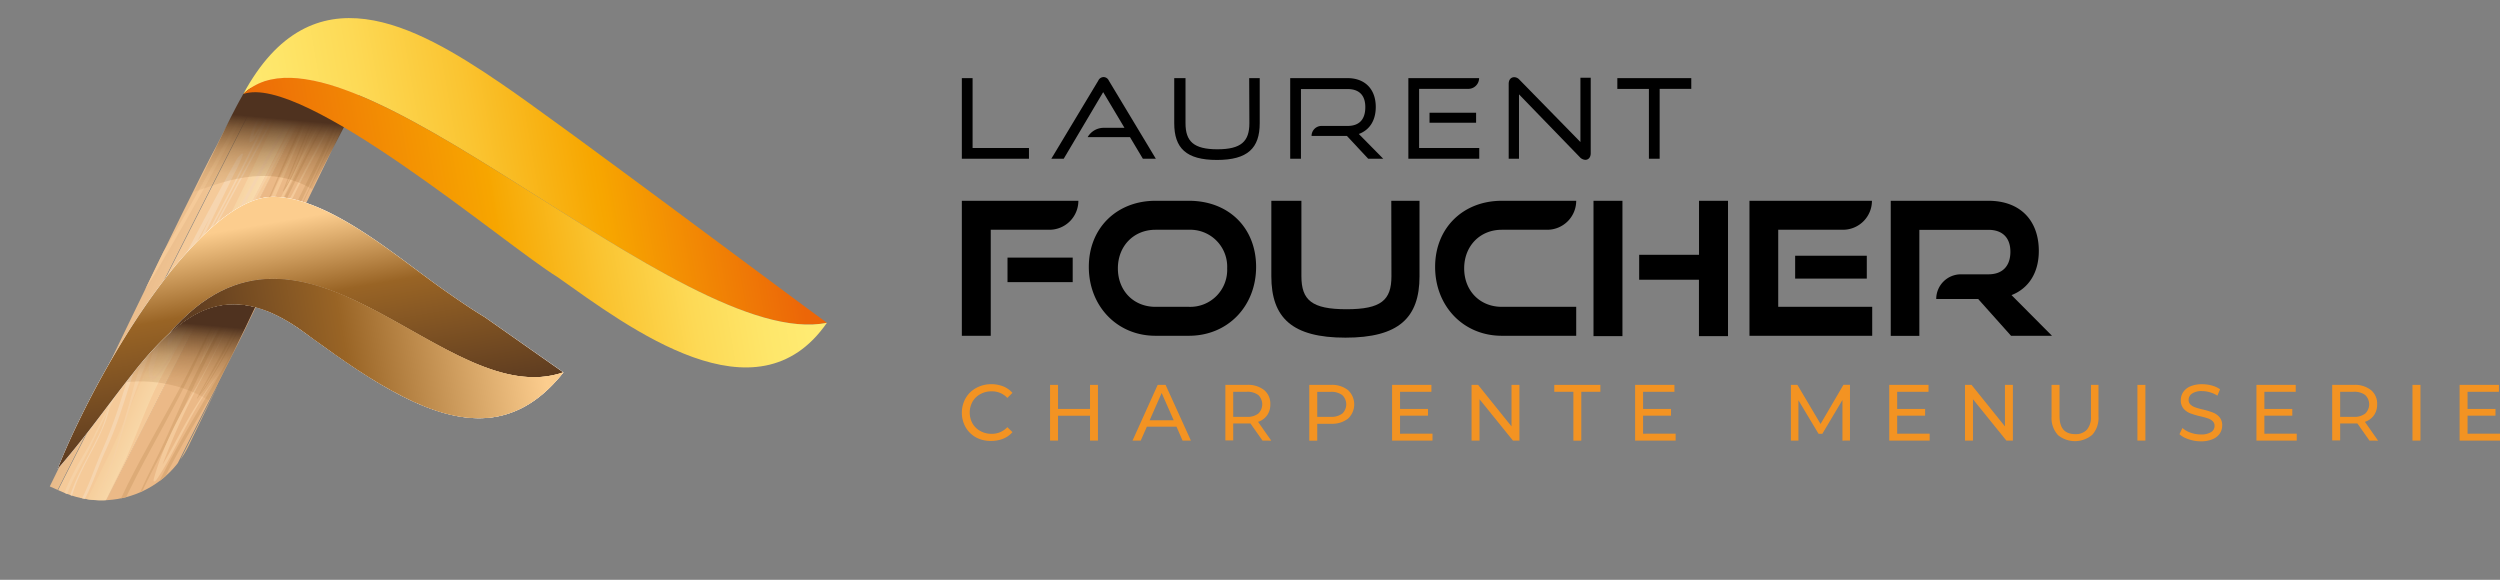 <svg xmlns="http://www.w3.org/2000/svg" xmlns:xlink="http://www.w3.org/1999/xlink" viewBox="0 0 665.03 154.24"><rect x="0" y="0" width="665.03" height="154.24" fill="#808080" stroke="none"/><defs><style>.cls-1,.cls-18{fill:none;}.cls-1{clip-rule:evenodd;}.cls-2{isolation:isolate;}.cls-3{fill:#f39322;}.cls-4{clip-path:url(#clip-path);}.cls-5{fill:url(#linear-gradient);}.cls-6{fill:#d49f68;}.cls-7{fill:#f3c795;}.cls-8{fill:#ebb987;}.cls-9{fill:#ddab77;}.cls-10{fill:#f4ca9b;}.cls-11{fill:#f5ca99;}.cls-12,.cls-20{fill:#fff;}.cls-13{fill:url(#linear-gradient-2);}.cls-14{fill:#f6d5af;}.cls-15{fill:#f6d1a5;}.cls-16{fill:url(#linear-gradient-3);}.cls-17{fill:#ddae7f;}.cls-18{stroke:#010101;stroke-miterlimit:2.61;stroke-width:4.33px;}.cls-19,.cls-20,.cls-21,.cls-22,.cls-23,.cls-24,.cls-25,.cls-26{fill-rule:evenodd;}.cls-19,.cls-23,.cls-24{mix-blend-mode:multiply;}.cls-19{fill:url(#Dégradé_sans_nom_274);}.cls-21{fill:url(#Dégradé_sans_nom_169);}.cls-22,.cls-23{fill:url(#Dégradé_sans_nom_166);}.cls-24{fill:url(#Dégradé_sans_nom_274-2);}.cls-25{fill:url(#Dégradé_sans_nom_260);}.cls-26{fill:url(#Dégradé_sans_nom_10);}</style><clipPath id="clip-path" transform="translate(5.96 -1.22)"><path class="cls-1" d="M97.42,10l-53.2,109.8a25.71,25.71,0,0,1-33.45,12.35l-3.49-1.53C14.64,115.84,44,54,51.69,39.93,61.52,20.08,76.63-1.7,97.42,10Z"/></clipPath><linearGradient id="linear-gradient" x1="-47.84" y1="-9.4" x2="-47.07" y2="-9.4" gradientTransform="matrix(-47.37, 110.81, -110.81, -47.37, -3216.36, 4884.17)" gradientUnits="userSpaceOnUse"><stop offset="0" stop-color="#d49f68"/><stop offset="1" stop-color="#ebba82"/></linearGradient><linearGradient id="linear-gradient-2" x1="801.07" y1="-343.83" x2="801.59" y2="-343.83" gradientTransform="matrix(-15, -6.88, 6.72, -14.65, 14376.78, 555.09)" gradientUnits="userSpaceOnUse"><stop offset="0" stop-color="#f9dcae"/><stop offset="0.86" stop-color="#f6cf9d"/><stop offset="1" stop-color="#f5cc9a"/></linearGradient><linearGradient id="linear-gradient-3" x1="464.84" y1="-243.69" x2="465.65" y2="-243.69" gradientTransform="matrix(-24.76, -10.59, 10.59, -24.76, 14132.55, -1034.97)" gradientUnits="userSpaceOnUse"><stop offset="0" stop-color="#f3c795"/><stop offset="1" stop-color="#ddae7f"/></linearGradient><linearGradient id="Dégradé_sans_nom_274" x1="1119.01" y1="-640.9" x2="1126.13" y2="-667.48" gradientTransform="matrix(0.98, -0.17, 0.17, 0.98, -951.15, 932.36)" gradientUnits="userSpaceOnUse"><stop offset="0" stop-color="#996425" stop-opacity="0"/><stop offset="0.23" stop-color="#956225" stop-opacity="0.05"/><stop offset="0.46" stop-color="#8b5a24" stop-opacity="0.19"/><stop offset="0.67" stop-color="#794e22" stop-opacity="0.43"/><stop offset="0.88" stop-color="#603e20" stop-opacity="0.77"/><stop offset="1" stop-color="#4f321f"/></linearGradient><linearGradient id="Dégradé_sans_nom_169" x1="1154.42" y1="-627.35" x2="1154.42" y2="-688.88" gradientTransform="matrix(0.98, -0.17, 0.17, 0.98, -951.15, 932.36)" gradientUnits="userSpaceOnUse"><stop offset="0" stop-color="#4f321f"/><stop offset="0.66" stop-color="#996425"/><stop offset="1" stop-color="#fccd8e"/></linearGradient><linearGradient id="Dégradé_sans_nom_166" x1="1121.58" y1="-644.23" x2="1222.87" y2="-644.23" gradientTransform="matrix(0.98, -0.17, 0.17, 0.98, -951.15, 932.36)" gradientUnits="userSpaceOnUse"><stop offset="0" stop-color="#4f321f"/><stop offset="0.49" stop-color="#996425"/><stop offset="1" stop-color="#fccd8e"/></linearGradient><linearGradient id="Dégradé_sans_nom_274-2" x1="1153.25" y1="-688.62" x2="1160.83" y2="-716.9" xlink:href="#Dégradé_sans_nom_274"/><linearGradient id="Dégradé_sans_nom_260" x1="1151.9" y1="-681.26" x2="1294.24" y2="-681.26" gradientTransform="matrix(0.98, -0.17, 0.17, 0.98, -951.15, 932.36)" gradientUnits="userSpaceOnUse"><stop offset="0" stop-color="#ffeb72"/><stop offset="0.1" stop-color="#fee66a"/><stop offset="0.25" stop-color="#fdd955"/><stop offset="0.44" stop-color="#fac431"/><stop offset="0.65" stop-color="#f7a701"/><stop offset="0.66" stop-color="#f7a600"/><stop offset="1" stop-color="#ec6608"/></linearGradient><linearGradient id="Dégradé_sans_nom_10" x1="1151.9" y1="-670.63" x2="1294.24" y2="-670.63" gradientTransform="matrix(0.98, -0.17, 0.17, 0.98, -951.15, 932.36)" gradientUnits="userSpaceOnUse"><stop offset="0" stop-color="#ec6608"/><stop offset="0.46" stop-color="#f7a600"/><stop offset="0.46" stop-color="#f7a701"/><stop offset="0.64" stop-color="#fac431"/><stop offset="0.79" stop-color="#fdd955"/><stop offset="0.92" stop-color="#fee66a"/><stop offset="1" stop-color="#ffeb72"/></linearGradient></defs><g class="cls-2"><g id="Layer_1" data-name="Layer 1"><path class="cls-3" d="M253.72,117.6a7.16,7.16,0,0,1-2.8-2.71,7.89,7.89,0,0,1,0-7.76,7.12,7.12,0,0,1,2.81-2.71,8.2,8.2,0,0,1,4-1,8.57,8.57,0,0,1,3.18.58,6.47,6.47,0,0,1,2.45,1.73L262,107.07a5.53,5.53,0,0,0-4.17-1.75,6,6,0,0,0-3,.74,5.3,5.3,0,0,0-2.08,2,6,6,0,0,0,0,5.82,5.3,5.3,0,0,0,2.08,2,6,6,0,0,0,3,.74,5.55,5.55,0,0,0,4.17-1.77l1.37,1.33a6.65,6.65,0,0,1-2.46,1.74,8.46,8.46,0,0,1-3.19.59A8.14,8.14,0,0,1,253.72,117.6Z" transform="translate(5.96 -1.22)"/><path class="cls-3" d="M286.11,103.6v14.82H284v-6.61h-8.51v6.61h-2.12V103.6h2.12V110H284V103.6Z" transform="translate(5.96 -1.22)"/><path class="cls-3" d="M307,114.71h-7.88l-1.63,3.71h-2.18L302,103.6h2.1l6.73,14.82h-2.22Zm-.74-1.69-3.2-7.26-3.2,7.26Z" transform="translate(5.96 -1.22)"/><path class="cls-3" d="M329.88,118.42l-3.2-4.55c-.39,0-.71,0-.93,0h-3.66v4.51H320V103.6h5.78a6.85,6.85,0,0,1,4.53,1.38,4.66,4.66,0,0,1,1.65,3.79,4.93,4.93,0,0,1-.85,2.92,4.75,4.75,0,0,1-2.41,1.75l3.51,5Zm-1.12-7.18a3.43,3.43,0,0,0,0-4.94,4.8,4.8,0,0,0-3.07-.86h-3.6v6.67h3.6A4.74,4.74,0,0,0,328.76,111.24Z" transform="translate(5.96 -1.22)"/><path class="cls-3" d="M352.63,105a5.18,5.18,0,0,1,0,7.58,6.9,6.9,0,0,1-4.53,1.37h-3.66v4.49h-2.12V103.6h5.78A6.85,6.85,0,0,1,352.63,105Zm-1.53,6.25a3.4,3.4,0,0,0,0-4.93,4.78,4.78,0,0,0-3.07-.86h-3.59v6.65H348A4.78,4.78,0,0,0,351.1,111.23Z" transform="translate(5.96 -1.22)"/><path class="cls-3" d="M375.1,116.58v1.84H364.35V103.6h10.46v1.84h-8.34V110h7.43v1.8h-7.43v4.79Z" transform="translate(5.96 -1.22)"/><path class="cls-3" d="M398.23,103.6v14.82H396.5l-8.89-11v11h-2.12V103.6h1.74l8.89,11.05V103.6Z" transform="translate(5.96 -1.22)"/><path class="cls-3" d="M412.58,105.44H407.5V103.6h12.26v1.84h-5.08v13h-2.1Z" transform="translate(5.96 -1.22)"/><path class="cls-3" d="M439.78,116.58v1.84H429V103.6h10.46v1.84h-8.34V110h7.43v1.8h-7.43v4.79Z" transform="translate(5.96 -1.22)"/><path class="cls-3" d="M484.15,118.42l0-10.8-5.35,9h-1l-5.36-8.93v10.73h-2V103.6h1.73L478.33,114l6.09-10.42h1.74l0,14.82Z" transform="translate(5.96 -1.22)"/><path class="cls-3" d="M507.35,116.58v1.84H496.6V103.6h10.45v1.84h-8.34V110h7.43v1.8h-7.43v4.79Z" transform="translate(5.96 -1.22)"/><path class="cls-3" d="M529.49,103.6v14.82h-1.73l-8.89-11v11h-2.12V103.6h1.74l8.89,11.05V103.6Z" transform="translate(5.96 -1.22)"/><path class="cls-3" d="M541.43,116.89a6.67,6.67,0,0,1-1.65-4.86V103.6h2.12v8.34c0,3.18,1.39,4.76,4.17,4.76a4,4,0,0,0,3.11-1.17,5.15,5.15,0,0,0,1.08-3.59V103.6h2V112a6.7,6.7,0,0,1-1.65,4.88,7.15,7.15,0,0,1-9.23,0Z" transform="translate(5.96 -1.22)"/><path class="cls-3" d="M562.62,103.6h2.12v14.82h-2.12Z" transform="translate(5.96 -1.22)"/><path class="cls-3" d="M576.25,118.07a6.76,6.76,0,0,1-2.45-1.34l.79-1.66a6.38,6.38,0,0,0,2.17,1.24,7.91,7.91,0,0,0,2.72.48,4.88,4.88,0,0,0,2.75-.63,1.91,1.91,0,0,0,.91-1.66,1.65,1.65,0,0,0-.5-1.24,3.41,3.41,0,0,0-1.23-.73,21.09,21.09,0,0,0-2.06-.57,21.4,21.4,0,0,1-2.7-.8,4.52,4.52,0,0,1-1.76-1.24,3.34,3.34,0,0,1-.73-2.25,3.79,3.79,0,0,1,.63-2.14,4.25,4.25,0,0,1,1.89-1.53,7.73,7.73,0,0,1,3.16-.57,9.83,9.83,0,0,1,2.58.34,7,7,0,0,1,2.18,1l-.7,1.7a7.77,7.77,0,0,0-4.06-1.21,4.55,4.55,0,0,0-2.7.66,2,2,0,0,0-.9,1.69,1.62,1.62,0,0,0,.51,1.24,3.48,3.48,0,0,0,1.26.74,19.33,19.33,0,0,0,2,.56,21,21,0,0,1,2.69.81,4.41,4.41,0,0,1,1.74,1.22,3.22,3.22,0,0,1,.73,2.23,3.79,3.79,0,0,1-.63,2.12,4.3,4.3,0,0,1-1.93,1.53,8,8,0,0,1-3.17.56A10,10,0,0,1,576.25,118.07Z" transform="translate(5.96 -1.22)"/><path class="cls-3" d="M605,116.58v1.84H594.28V103.6h10.45v1.84h-8.34V110h7.43v1.8h-7.43v4.79Z" transform="translate(5.96 -1.22)"/><path class="cls-3" d="M624.34,118.42l-3.2-4.55c-.4,0-.71,0-.93,0h-3.66v4.51h-2.12V103.6h5.78a6.85,6.85,0,0,1,4.53,1.38,4.66,4.66,0,0,1,1.65,3.79,4.93,4.93,0,0,1-.85,2.92,4.75,4.75,0,0,1-2.41,1.75l3.51,5Zm-1.13-7.18a3.41,3.41,0,0,0,0-4.94,4.75,4.75,0,0,0-3.06-.86h-3.6v6.67h3.6A4.69,4.69,0,0,0,623.21,111.24Z" transform="translate(5.96 -1.22)"/><path class="cls-3" d="M635.79,103.6h2.12v14.82h-2.12Z" transform="translate(5.96 -1.22)"/><path class="cls-3" d="M659.08,116.58v1.84H648.32V103.6h10.46v1.84h-8.34V110h7.43v1.8h-7.43v4.79Z" transform="translate(5.96 -1.22)"/><path d="M249.9,90.54V54.63h31a7.71,7.71,0,0,1-7.71,7.71h-15.6v28.2Zm12.15-14.27V69.75h17.34v6.52Z" transform="translate(5.96 -1.22)"/><path d="M301.41,90.54c-10.22,0-17.73-7.9-17.73-18.32s7.51-17.59,17.73-17.59h8.89c10.57,0,17.88,7.17,17.88,17.59s-7.5,18.32-17.88,18.32Zm8.89-7.7a9.82,9.82,0,0,0,10.18-10.23A9.83,9.83,0,0,0,310.3,62.34h-8.89c-5.77,0-10,4.3-10,10.27s4.2,10.23,10,10.23Z" transform="translate(5.96 -1.22)"/><path d="M364.14,54.63h7.51V74.69c0,11.11-5.58,16.35-19.71,16.35s-19.71-5.24-19.71-16.35V54.63h8V74.69c0,6.37,2.76,8.79,12,8.79s11.95-2.42,11.95-8.79Z" transform="translate(5.96 -1.22)"/><path d="M393.53,90.54c-10.23,0-17.73-7.9-17.73-18.32s7.5-17.59,17.73-17.59h19.8a7.71,7.71,0,0,1-7.7,7.71h-12.1c-5.78,0-10,4.3-10,10.27s4.2,10.23,10,10.23h19.8v7.7Z" transform="translate(5.96 -1.22)"/><path d="M417.93,90.64v-36h7.7v36Zm28.05,0v-15h-15.9V69H446V54.63h7.71v36Z" transform="translate(5.96 -1.22)"/><path d="M459.42,90.54V54.63H492a7.71,7.71,0,0,1-7.7,7.71H467.07v20.5h25v7.7Zm12.15-15.21V69.25h19.06v6.08Z" transform="translate(5.96 -1.22)"/><path d="M529,90.54l-8.74-9.78H509.1a6.57,6.57,0,0,1,6.57-6.57H523c3.75,0,5.83-2.22,5.83-6s-2.17-5.83-5.83-5.83H504.61v28.2H497V54.63H523c8.4,0,13.39,5.19,13.39,13.34,0,5.88-2.77,10-7.26,11.75l10.76,10.82Z" transform="translate(5.96 -1.22)"/><path d="M249.9,43.45V22h2.86V40.59h15v2.86Z" transform="translate(5.96 -1.22)"/><path d="M298.06,43.45l-3.43-5.75H283.37a4.92,4.92,0,0,1,4.27-2.48h5.52l-5.66-9.49L277,43.45H273.7l12.5-20.79a1.59,1.59,0,0,1,1.42-.94,1.57,1.57,0,0,1,1.38.94l12.51,20.79Z" transform="translate(5.96 -1.22)"/><path d="M326.34,22h2.8V34c0,6.64-3.22,9.77-11.39,9.77S306.4,40.62,306.4,34V22h3V34c0,4.84,2.18,6.93,8.49,6.93s8.5-2.09,8.5-6.93Z" transform="translate(5.96 -1.22)"/><path d="M358,43.45l-5.66-6.07h-9.41a2.66,2.66,0,0,1,2.65-2.66h6.93c3.13,0,4.72-1.74,4.72-5s-1.74-4.81-4.72-4.81H340.11V43.45h-2.86V22h15.21c4.75,0,7.55,3,7.55,7.67,0,3.57-1.62,6.13-4.51,7.19L362,43.45Z" transform="translate(5.96 -1.22)"/><path d="M368.68,43.45V22H387.5a2.87,2.87,0,0,1-2.87,2.86H371.54V40.59h16v2.86Zm5.63-9.58V31.21H386.7v2.66Z" transform="translate(5.96 -1.22)"/><path d="M398.11,26.32V43.45h-2.74V23.52c0-1.1.59-1.77,1.5-1.77a1.93,1.93,0,0,1,1.36.67L414.45,39V21.89h2.74V42c0,1.09-.62,1.74-1.44,1.74a2.16,2.16,0,0,1-1.48-.74Z" transform="translate(5.96 -1.22)"/><path d="M432.67,43.45V24.87h-8.4V22h19.67v2.86h-8.41V43.45Z" transform="translate(5.96 -1.22)"/><g class="cls-4"><path class="cls-5" d="M39.91,155.46c-4.57-2.2-6.79-3-11.36-5.2L91.07,26.17l3.12,20.76C76.11,83.2,58,119.19,39.91,155.46Z" transform="translate(5.96 -1.22)"/><path class="cls-6" d="M92.56,36.25c-4.09,9-7.72,17.86-11.33,26.89-2,5.07-4.2,9.65-6.38,14.17Q68.64,90.17,62.42,103c-.74,1.52-1.44,3-2.27,4.3A21,21,0,0,0,59,109.62c-.16.36-.79,1-.64.14a17.83,17.83,0,0,1,1-3.26c.67-1.85,1.38-3.67,2.1-5.49,2-4.87,4-9.74,6-14.65,1.81-4.29,3.65-8.59,5.47-13,.47-1.12,1-2.25,1.38-3.48.94-2.84,2.24-5.06,3.31-7.71a22.6,22.6,0,0,0,1.61-9,2.23,2.23,0,0,1,.19.24,7,7,0,0,0-1.84,2.25c-.95,1.5-1.86,3.24-2.76,5-2.4,4.68-4.72,9.77-6.88,14.79C63.86,84.9,60,94.51,56.54,104c-2,5.51-3.45,12.11-4.87,17.84A87.75,87.75,0,0,1,47.87,134a50,50,0,0,1-6,10.55c-.15.21-.41.48-.59.36-.39-.28-.17-1.11-.12-1.74.1-1.19.2-2.39.33-3.61A68.66,68.66,0,0,1,42.67,132c.94-4.41,2.49-9.85,5.38-12.83.17-.17.36-.22.38.09.28,5.14-1.65,10.66-3.94,15.19l-.34-.29a7.91,7.91,0,0,0,.3-1.73c.08-.51.17-1,.27-1.52.05-.22.37-.52.32-.19-.16,1.12,0,2.68-.55,3.73-.23.46-.64.38-.4-.16,2-4.45,3.89-9.32,3.6-14.22l.38.08C45.36,123,44,127.91,43.28,132c-.38,2.19-.61,4.35-.82,6.44-.1,1-.18,2-.26,2.94a9.68,9.68,0,0,0-.13,2l-.59.36A45,45,0,0,0,47.59,132C49,127.9,50,123.53,51,119.16a143.42,143.42,0,0,1,4.81-16.48c3.66-9.8,7.92-19.57,12.3-29.26,2.23-4.94,4.53-9.91,6.93-14.5,1.36-2.59,3.14-6.2,4.67-7,.09,0,.19,0,.19.24a27.32,27.32,0,0,1-1.54,9.43c-1,2.91-2.36,5.09-3.41,7.85-1.23,3.19-2.48,6.22-3.77,9.22-3.91,9.15-7.92,18.4-11.26,27.46a15.41,15.41,0,0,0-.88,3.13l-.64.13c.15-.38.32-.75.48-1.13l.39-.86c.24-.52-.19.68,0,0,.07-.25.17-.5.25-.73a53.45,53.45,0,0,1,2.37-5.37q3.28-6.86,6.64-13.66c4.51-9.14,9-18.35,12.92-27.47,3.41-8,6.53-16.51,11.08-24C92.59,36.06,92.59,36.19,92.56,36.25Z" transform="translate(5.96 -1.22)"/><path class="cls-7" d="M55.66,99.83a63.34,63.34,0,0,0-3.24,10.44c-.74,3.56-1.16,7.06-1.72,10.45a63.6,63.6,0,0,1-2.38,9.79c-1.25,3.79-3.13,6.8-4.91,10.18-.32.6-.7.31-.39-.29,1.83-3.46,3.77-6.55,4.74-10.58.77-3.24,1.19-6.74,1.77-10.15A100.34,100.34,0,0,1,51.91,109a38.72,38.72,0,0,1,3.7-9.23C55.66,99.69,55.69,99.75,55.66,99.83Z" transform="translate(5.96 -1.22)"/><path class="cls-7" d="M41.5,131.53c-1.41,3.75-1.1,7.31-1.07,10.6,0,3-.19,6.47-2.38,9.11-.41.49-.79.24-.64-.37a20.22,20.22,0,0,0,.25-4.16,18.13,18.13,0,0,0-.22-4.52l.43-.19c-.72,1.53-1.44,3.08-2.15,4.62s-1.2,2.88-1.93,4.23-1.61.91-.91-.5c1.43-2.89,3.1-5.81,4.67-8.58.1-.18.41-.52.44-.2.09,1.4.22,2.75.27,4.15,0,.67,0,1.34,0,2a5.26,5.26,0,0,0,.21,2.08l-.91.58c1.47-3.11,1.5-6.11,1.58-9.23s.26-6.66,2.06-9.73C41.41,131.13,41.66,131.13,41.5,131.53Z" transform="translate(5.96 -1.22)"/><path class="cls-8" d="M28.36,150.17,17,144.68Q52.43,74.87,87.9,5.06L91,25.82,28.36,150.17Z" transform="translate(5.96 -1.22)"/><path class="cls-9" d="M80.56,33.11c2.57-4.59,5.82-10,7.89-16.89,0,.12.09.24.14.37a63.58,63.58,0,0,1-3.19,8.06c-1.35,2.86-2.75,5.43-4.17,7.93Q78,38.37,74.84,44.85c-7,14.47-14.43,29-21.58,43.49-2.72,5.51-5.54,11-8.11,16.59s-5,10.84-7.74,16.08c-1.28,2.47-2.6,4.95-3.86,7.45s-2.46,5.23-3.76,7.8c-1.56,3.1-3.29,6-4.76,9.11l-.37,0c1.11-2.37,2.43-4.7,3.67-7,1.34-2.5,2.45-5.05,3.64-7.64s2.44-5.06,3.69-7.59c2.75-5.51,5.17-11.36,7.81-17,2.53-5.48,5.32-10.77,8-16C61.27,71.25,70.22,51.55,80.56,33.11Z" transform="translate(5.96 -1.22)"/><path class="cls-9" d="M56.21,94.19c-2,4.33-3.05,6.49-5.08,10.79-1.44,2.41-2.9,4.81-4.35,7.24q-4.1,6.82-7.93,14.16c-3.25,6.21-6.06,12.66-8.73,19l-1,0c2.36-5.77,5-11.6,7.83-17.21,4.94-9.79,10.81-19.29,16.32-28.8C54.3,97.73,55.27,96,56.21,94.19Z" transform="translate(5.96 -1.22)"/><path class="cls-9" d="M73,38c-9.46,20.65-18.52,42.13-28,62.1-4.33,9.08-9.86,18.51-14.54,27.58-2.91,5.63-5.6,11.67-8.17,17.54l-1-.09c2.08-5,4.33-10.26,6.79-15.18,4.51-9,10-18.32,14.75-27.23C53,83.35,62,62.07,70.71,41.85c1.45-3.36,3-6.55,4.42-9.91l2.8-5.73C76.38,30.4,74.67,34.33,73,38Z" transform="translate(5.96 -1.22)"/><path class="cls-10" d="M52.69,100a109.32,109.32,0,0,0-8.79,14c-2.69,4.91-5.11,10.27-8.2,14.8-.47.69-1,.72-.73-.24,2.11-7.63,5.89-15.35,10.15-22.52,2.79-4.72,5.27-9.67,7.78-14.78l3.48-7.08c1.33-2.72,2.54-5.71,3.85-8.51,2.73-5.78,5.55-11.52,8.42-17,1.41-2.7,2.86-5.24,4.26-7.92,1.07-2.05,2.13-4.11,3.2-6.11,1.77-3.28,3.51-6.51,5.24-9.92C83.72,30,86,25,88.5,21.12c.3-.46.2.37,0,.75A126.3,126.3,0,0,0,82,34.2c-1.73,3.6-3.45,6.94-5.26,10.23-2.06,3.75-4,7.79-6,11.87C68,62,65.3,67.47,62.54,73c-1.39,2.77-2.82,5.42-4.26,8.1C57,83.5,55.72,86,54.46,88.52c-2.3,4.67-4.59,9.34-7,13.87A193.82,193.82,0,0,0,36.09,128l-.72-.25c3.24-4.65,5.87-10.24,8.76-15.19a106.47,106.47,0,0,1,8.56-12.58Z" transform="translate(5.96 -1.22)"/><path class="cls-7" d="M83.77,25.27c-5.28,10-10.29,20.09-15.17,30.2C63.23,66.6,57.89,77.85,52.24,88.81c-1.54,3-3.17,5.94-4.74,9-.11.22-.34.31-.21,0,1.25-3.66,2.88-7.27,4.41-10.82,2.42-5.61,4.86-11.27,7.38-16.93,1.28-2.89,2.48-5.94,3.76-8.89q1.75-4,3.56-8c2-4.48,4.17-8.76,6.2-13.34C73.72,37.22,74.86,34.63,76,32s2.24-5.68,3.45-8.29c2.26-4.86,4.74-8.68,7-13.28.24-.48.31,0,.06.47-2.21,4.37-4.54,8-6.74,12.57-1.12,2.3-2.13,5-3.15,7.49s-2.11,5.35-3.18,8c-2,4.88-4,9.63-6,14.21-1.18,2.62-2.36,5.19-3.54,7.77-1.34,2.94-2.8,5.66-4.12,8.59Q55.93,78,52.17,86.37c-1.61,3.61-3.31,7.45-4.6,11.23l-.21,0c1.4-2.7,2.68-5.66,4-8.49,1-2.24,2.11-4.51,3.19-6.73,2.76-5.67,5.52-11.43,8.33-17,5.73-11.39,11.45-22.88,17.41-34.1,1.12-2.11,2.3-4.18,3.46-6Z" transform="translate(5.96 -1.22)"/><path class="cls-9" d="M79.51,31.87c1.94-3.39,4.17-6.82,5.78-11.56.48-1.39.74-3.41.36-4S84.08,18,83.54,19c-1.73,3.24-3.4,7.25-4.94,11.05C77.41,33,76.16,35.79,75,38.65c-1.84,4.39-3.6,8.86-5.38,13.2,0-.12-.07-.24-.11-.35,2.64-3.61,4.67-9.71,6.86-14.78,2.11-4.89,4.93-8.55,6.63-14.57l.17.23a23.76,23.76,0,0,0-2.6,4.94c-.19.48-.42.35-.19-.21a32.77,32.77,0,0,1,2.82-5.42c.12-.18.28-.19.17.23-1.69,6.3-4.66,10-6.84,14.95-2.29,5.19-4.32,11.27-7,15.17-.19.28-.26,0-.11-.35,3-7.74,6.15-15.48,9.4-23.19a89.35,89.35,0,0,1,6-12.22c.64-1,1.54-2.46,2-2s0,3.79-.55,5.48a33.19,33.19,0,0,1-3.38,7.08c-1.09,1.87-2.18,3.49-3.31,5.1Z" transform="translate(5.96 -1.22)"/><path class="cls-9" d="M87.21,26.42C84.36,32.17,81.79,38.85,79,44.74c-2.21,4.73-4.45,9.27-6.7,13.8-2.71,5.46-5.42,10.9-8.18,16.24-2.41,4.68-4.9,9.2-7.31,13.94l-2.77,5.45c-2.3,4.52-4.92,8.5-7.34,12.89-.18.32-.31.15-.14-.18a6.37,6.37,0,0,1,.84-1.1c.48-.62.94-1.31,1.39-2,1.16-1.76,2.25-3.63,3.33-5.5,1.3-2.26,2.57-4.56,3.82-6.87,1.38-2.56,2.61-5.3,3.93-8s2.66-5.25,4-7.85c1.23-2.39,2.57-4.43,3.81-6.78q2.79-5.32,5.47-10.93c2.78-5.8,5.59-11.57,8.38-17.49,1.49-3.18,3-6.35,4.41-9.83,1.33-3.24,2.61-6.68,3.93-10.08.2-.53.42-.34.18.3-1.93,5.09-3.82,10.08-5.88,14.53s-4.08,8.63-6.12,12.86c-2.65,5.49-5.27,11-7.94,16.35-1,2.09-2.06,4.22-3.09,6.34-1.23,2.52-2.33,5.23-3.6,7.69C60.77,83.69,58,88.4,55.18,93.43c-1.61,2.92-3.25,5.81-5,8.59-.64,1-1.3,2.08-2,3.06a19.78,19.78,0,0,0-1.5,2l-.14-.18c3.09-5.61,6.15-11.1,9.09-16.86,2.29-4.51,4.56-9,6.76-13.71,2.64-5.64,5.47-11,8.21-16.48q3.6-7.21,7.2-14.48C81,39.06,83.94,32,87.15,26,87.34,25.7,87.39,26.05,87.21,26.42Z" transform="translate(5.96 -1.22)"/><path class="cls-11" d="M17,144.72,5.6,139.26q31.95-63,63.91-126c5.29-3,20.44-12,20.44-12s-49.3,97-72.92,143.5Z" transform="translate(5.96 -1.22)"/><path class="cls-12" d="M86.73,3.51l-.5.29.5-.29Z" transform="translate(5.96 -1.22)"/><path class="cls-11" d="M52.57,72.38c-1.24,2.13-2.4,4.1-3.88,6.68-3.51,6.13-6.2,11.25-8.75,16.88.47-.82,1-1.66,1.47-2.52,1.57-2.67,2.7-4.49,4.14-6.88l7-14.16ZM82.11,6.13l-.1.06c-2,3.17-3.32,6.17-5.19,9.24-3.31,5.44-6,10.51-8.4,15.51q3.45-6.64,7.18-13.11c2.19-3.8,4.07-7.75,6.51-11.7Z" transform="translate(5.96 -1.22)"/><path class="cls-11" d="M34.6,96.07c-1,2.13-2,4.28-2.89,6.42-1.43,3.33-2.83,6.68-4.28,10.05-.72,1.66-1.44,3.33-2.2,5-.38.83-.75,1.66-1.15,2.49l-.33.69c-3.58,7.21-7,14.46-10.5,21.7A34,34,0,0,0,17,144.68v0h0l-4-1.9c2.68-5.69,5.31-11.35,8.09-17l.26-.55c.31-.65.59-1.31.88-2,.58-1.32,1.13-2.64,1.67-4,1.1-2.67,2.14-5.33,3.24-8a142.46,142.46,0,0,1,7.4-15.34Z" transform="translate(5.96 -1.22)"/><path class="cls-13" d="M84.15,8.6Q67.89,41.47,51.59,74.32c-1.22,2.07-2.35,4-3.79,6.49a183.56,183.56,0,0,0-8.53,16.43,105.06,105.06,0,0,0-6.07,12.28c-1.9,4.56-3.8,9.5-5.85,14.19q-5.14,10.49-10.31,21a34.55,34.55,0,0,1-3.8-2.24c3.36-7.05,6.72-14.1,10.2-21.12.07-.13.17-.35.33-.67.38-.81.74-1.62,1.11-2.43.74-1.63,1.44-3.25,2.13-4.86,1.41-3.29,2.76-6.55,4.15-9.79.9-2.08,1.83-4.17,2.8-6.25.27-.48.54-1,.82-1.43,2.87-5,6.16-10.06,8.87-15.08,6.25-11.58,12.5-24,18.07-35.8,1.23-2.6,2.41-5.28,3.67-7.94.49-1,1-2.08,1.49-3.12q3.38-6.48,7-12.76c2.14-3.69,4-7.53,6.35-11.38L81.65,9a9.12,9.12,0,0,1,2.5-.43Z" transform="translate(5.96 -1.22)"/><path class="cls-14" d="M86.3,3.73c-5.44,11-11.21,21.87-17,32.76C62.75,48.74,56.1,61,49.76,73.27c-3.27,6.32-6,12.74-10.14,19-.23.34-.59.83-.84.82h-.11c-.19,0-.14-.28-.08-.54.65-2.85,1.77-5.92,2.27-8.6A7.71,7.71,0,0,0,41,82.29c0-.3-.25-.45-.14-.84a14.82,14.82,0,0,1,.74-1.82c.8-1.76,1.73-3.57,2.67-5.36,1.27-2.46,2.48-4.91,3.78-7.36,5.53-10.37,11.37-20.84,16.71-31.24a68.28,68.28,0,0,0,2.75-6.27c1.41-3.54,3-7.5,2.84-9.74l.58-.38a75,75,0,0,0-6,9.94c-1.48,2.78-3.68,6.84-3.43,8.55l-.26,0,.55-.38-.63.8c.93-1.67,2.35-3.48,3.14-5.1.3-.6,1-1.2.89-.67a11.72,11.72,0,0,1-.92,2.38c-.7,1.52-1.46,3.08-2.24,4.63-2.26,4.54-4.64,9.14-7,13.72S50.11,62.37,47.57,67a62.71,62.71,0,0,1-4.44,7.55c-.17.23-.46.43-.41.16a8.08,8.08,0,0,1,.55-1.36c.51-1.12,1-2.24,1.55-3.36q2.34-5.08,4.72-10.13c1.63-3.51,3.29-7,4.92-10.49.56-1.21,1.12-2.41,1.67-3.61.17-.38.34-.75.5-1.13s.21-.65.12-.24l1.62-1.15c-4.85,8.93-9.61,18-14.38,26.85-5.08,9.45-10.5,19.22-14,29.06-1.4,4-2.56,8-4,12.2q-1,3-2.3,6.14c-.79,1.94-1.74,3.88-2.55,5.84-2.08,5-5.08,14.15-9.32,16.5-.14.07-.25.06-.25-.13,0-5,2.16-10,5-15.46,1.47-2.81,3-5.6,4.3-8.45a32.3,32.3,0,0,0,2.21-7.43c.06-.28.56-.9.47-.49a36.66,36.66,0,0,1-1.53,5.76,71.34,71.34,0,0,1-3.7,7.86c-3.09,5.94-6,11.56-5.81,17-.08-.05-.16-.08-.24-.12,2.2-1.37,3.85-4.93,5.1-7.82s2.2-5.74,3.45-8.59a132.21,132.21,0,0,0,4.77-12.4c1.26-3.88,2.4-7.65,3.74-11.45a110.81,110.81,0,0,1,5.76-13c2.55-5,5.17-10.1,7.8-15.15,4.6-8.8,9.25-17.64,14.07-26.26.55-1,2-2.4,1.63-1.16a36.13,36.13,0,0,1-2.33,5.05q-2.48,5.11-5,10.27C49.52,61.46,47.74,65,46,68.6c-.61,1.24-1.22,2.48-1.81,3.71-.19.41-.38.81-.56,1.21-.06.14-.24.66-.19.4l-.41.17a25.52,25.52,0,0,0,1.55-2.49c.93-1.58,1.81-3.17,2.68-4.76C49.69,62.42,52,58,54.35,53.57s4.58-8.85,6.7-13.21c.75-1.55,1.49-3.1,2.17-4.62a12.55,12.55,0,0,0,.92-2.35l.89-.66c-.81,1.67-2.22,3.44-3.16,5.13a2.57,2.57,0,0,1-.63.81l-.55.36c-.19.13-.24.07-.25,0-.26-1.87,2-6.08,3.54-9.08a74.35,74.35,0,0,1,6.71-11c.25-.32.58-.62.58-.38,0,1.89-1,4.82-2,7.57-.87,2.36-1.79,4.83-3,7.43-1.89,4-4.25,8.24-6.46,12.36-3.1,5.76-6.22,11.51-9.27,17.22C47.89,68,45.23,72.82,43,77.57c-.37.82-.73,1.63-1,2.42s0,1.14,0,2c-.11,2.63-1.41,6.17-2,9.25-.05-.1-.09-.21-.14-.31h.13l-.84.82c4.1-6.33,6.83-12.94,10.15-19.37,2.91-5.65,5.93-11.32,9-17,7-13,14.07-25.94,21.1-38.89C81.6,12.23,84,8,86.23,3.76,86.27,3.69,86.33,3.66,86.3,3.73Z" transform="translate(5.96 -1.22)"/><path class="cls-15" d="M80.37,18.22c-1.91,4.7-4,8.86-6.11,12.91-3.09,6-6.23,11.84-9.38,17.7C58.88,60,52.73,71.18,47,82.36c-1.51,3-2.9,5.94-4.58,9A60.06,60.06,0,0,1,36.24,101c-.61.73-1.33,1.38-1.84,1.36-.23,0-.37-.24-.43-.48-.11-.48-.18-1-.33-1.41a6,6,0,0,1,.27-2.61,45.75,45.75,0,0,1,1.25-4.59c1.05-3.21,2.37-6.5,3.22-9.55l1.26-.43a169,169,0,0,0-10.77,25.58c-2.53,7.57-4.38,15.66-8.24,23.11-2.56,5-8.37,11.86-10.11,8.25-1.9-4,2.15-11.85,5.33-17.31,1.18-2,2.35-4,3.34-6.07s2.23-4.48,3.39-6.71,2.16-4.17,3.16-6.26a49,49,0,0,0,2.86-6.77c0-.13.3-.45.26-.24-.66,3.17-2.78,7.24-4.56,10.71-2.21,4.28-4.34,8.49-6.38,12.8-2,4.13-4.59,8.21-6.08,12.45-1.08,3.09-1.89,6.54-.52,7.86,1.59,1.54,5.18-2.48,7.31-5.6,2.76-4,4.57-9.09,5.9-13.28,1.25-3.92,2.23-7.68,3.37-11.44,1.21-4,2-7.8,3.45-11.77a84.62,84.62,0,0,1,7.54-16c.64-1.05,1.57-1.53,1.27-.45-1.11,4-3,8.41-4.13,12.59-.44,1.56-.68,3-1.21,4.61-.3.91-.4,1.89.23,1.88.94,0,3-3.33,3.66-4.43,1.58-2.48,3-5,4.37-7.59,2.12-4,3.93-8,6-12,3-5.73,6.09-11.5,9.21-17.29,4.34-8.07,8.71-16.15,13-24.22,1.77-3.33,3.52-6.75,5.27-10.12,1.26-2.41,2.54-4.83,3.75-7.44C80.38,18,80.45,18,80.37,18.22Z" transform="translate(5.96 -1.22)"/><path class="cls-16" d="M5.48,139.21-6,133.75,49.09,24.82,69.3,13.38Q37.38,76.29,5.48,139.21Z" transform="translate(5.96 -1.22)"/><path class="cls-11" d="M64.81,17.41c-.48,2.56-2.07,6-3.6,9.25-2.31,4.95-5,10.13-7.74,15.26C47.81,52.39,41.91,62.87,35.81,73.1c-1.64,2.76-3.42,5.5-5.11,8.22A147.6,147.6,0,0,0,21.3,100c-2.71,6.14-5.43,12.39-8.88,18.5-3.54,6.28-7.94,11.74-11.22,18-.24.45-.54.3-.29-.16,2.08-3.9,4.37-7.78,6.72-11.62a127.36,127.36,0,0,0,6.78-12.26c3.73-7.88,7.23-16.28,11.09-24.08,2.42-4.89,5.83-9.91,8.93-15,2.78-4.58,5.52-9.24,8.18-13.89,4.63-8.09,9.2-16.31,13.57-24.5C58,31.51,59.87,28,61.5,24.6a52.83,52.83,0,0,0,2.93-6.85C64.48,17.58,64.85,17.19,64.81,17.41Z" transform="translate(5.96 -1.22)"/><path class="cls-17" d="M55.55,23.11c3.72-.92,1.09,4.85-.71,8.65s-4.24,8.05-6.63,12.12c-5.79,9.9-11.75,19.73-17.63,29.58C27.45,78.69,24.36,83.85,21.47,89c-3.54,6.25-6.1,12.44-9.49,18.61-.34.61-1,1-.9.3a53.79,53.79,0,0,1,3.59-11.31c2-4.83,4.34-9.68,6.78-14.51,5.3-10.51,11-21,16.51-31.38,1.86-3.52,3.68-7.06,5.27-10.47,2.46-5.24,2.12-8.87,6.51-15.13a1.59,1.59,0,0,1,.67-.63c7.68-2.1-1.33,12.86-4.55,18.11-4.06,6.62-7.55,13.84-11,20.79-1.84,3.72-3.71,7.49-5.86,11.29a37.59,37.59,0,0,1-4.53,7c-.64.69-1,.38-.93-.1a14.23,14.23,0,0,1,1.05-2.85c.71-1.62,1.47-3.27,2.32-4.91,1.07-2.06,2.32-4.17,3.41-6.24L34,60.78q3.18-5.94,6.43-11.94l1.82-3.41a34.89,34.89,0,0,0,3-8,27.15,27.15,0,0,1,4.1-7.77c.42-.59,1.29-1.23,1.32-.84.1,1.82-1.36,4.72-2.23,7.26-.13.38-.74.88-.61.45.62-2.13,1.6-4.49,1-5.63.51-.37,1-.74,1.52-1.12a45.63,45.63,0,0,0-2.7,4.9c-.74,1.67-1.26,3.24-1.9,4.87a49.56,49.56,0,0,1-3.1,6.26c-1.91,3.37-3.64,6.65-5.39,9.94-2.4,4.5-4.66,9-6.86,13.39-1,2-1.72,3.88-2.68,5.86-.66,1.36-1.31,2.73-1.85,4.07-.1.25-.2.51-.28.75s0,0-.08.32l-.94-.09c-.3.32.11-.15.18-.25-.19.25.24-.33.3-.44.43-.63.82-1.27,1.21-1.9,1-1.72,2-3.43,2.95-5.15,2.52-4.46,5.09-9,7.57-13.47,2-3.6,3.77-7.16,5.67-10.75C44,45,46.14,41.58,48,38.31c3.23-5.76,8.35-15.25,1.69-12.75l.67-.63c-3.13,4.47-3.63,7.43-4.74,10.8A49,49,0,0,1,43,41.6C40.89,46,38.5,50.42,36.15,54.84,30.53,65.38,25,75.94,19.77,86.61c-3.29,6.73-6.3,13.71-7.64,20.55l-.9.3C14.37,101.75,16.75,96,20,90.24c2.37-4.22,4.89-8.5,7.44-12.8,6-10.15,12.1-20.27,18.1-30.4C47.75,43.26,50,39.42,52,35.67,54.55,31,58.15,24,55.36,23.39,55.31,23.38,55.45,23.14,55.55,23.11Z" transform="translate(5.96 -1.22)"/><path class="cls-17" d="M26,84.74c-4.18,8.5-8.37,17.05-12.65,25.48-2.18,4.31-4.49,8.67-7,12.87q-1.78,3-3.66,6c-1.17,1.83-2.45,3.49-3.67,5.2-.28.4-.62.31-.4-.2,2.47-5.52,4.4-11,6.28-16.4.93-2.65,1.58-5.22,2.47-7.8a43.78,43.78,0,0,1,2.67-7.27c.38-.67,1.29-1.3,1.12-.39a27.1,27.1,0,0,1-1,3.2c-.46,1.34-.88,2.67-1.39,4-1,2.67-2.21,5.35-3.19,8.07C3.68,122.9,1.55,128.44-.8,134l-.41-.2c5-8,9.48-16,13.76-24.25s8.6-16.83,13.32-24.84C26,84.56,26.06,84.61,26,84.74Z" transform="translate(5.96 -1.22)"/></g><path class="cls-18" d="M102.35,71.54" transform="translate(5.96 -1.22)"/><path class="cls-18" d="M92.54,73.91" transform="translate(5.96 -1.22)"/><path class="cls-19" d="M31.16,84.91c-.05.11-11.65,19.55-11.7,19.65,6-1.86,18-4.19,30.18,3.2,1.78-2.91,10.22-20.43,12.36-25C52.89,78.75,46.79,80.17,31.16,84.91Z" transform="translate(5.96 -1.22)"/><path class="cls-20" d="M123,85.6c-3.32-2-6.55-4.21-9.76-6.45-4.33-3-8.54-6.26-12.81-9.39l-.07-.05c-9.09-6.64-22.54-16.14-33.64-16.12-7.15,0-14.6,6.25-19.46,11.12A111.58,111.58,0,0,0,37,76.62c-3.43,4.55-6.63,9.31-9.65,14.18-4.28,6.9-8.24,14.07-11.83,21.4-2.19,4.46-4.3,9.08-6.16,13.77,3.18-3.65,6.21-7.44,9.17-11.29,3.65-4.73,7.2-9.57,10.93-14.23A88.52,88.52,0,0,1,39.17,89.8c3.65-3.28,7.71-6,12.18-7.06,8.36-2.1,16.45,1.65,23.37,6.68l2.68,1.94c7.65,5.53,15.61,11.19,24,15.41,7,3.55,15,6.35,22.73,5.56,8.26-.85,14.65-5.58,19.78-12.06Z" transform="translate(5.96 -1.22)"/><path class="cls-20" d="M113.19,79.15c-4.33-3-8.54-6.26-12.81-9.39l-.07-.05c-9.09-6.64-22.54-16.14-33.64-16.12-7.15,0-14.6,6.25-19.46,11.12A111.58,111.58,0,0,0,37,76.62c-3.43,4.55-6.63,9.31-9.65,14.18-4.28,6.9-8.24,14.07-11.83,21.4-2.19,4.46-4.3,9.08-6.16,13.77,3.18-3.65,6.21-7.44,9.17-11.29,3.65-4.73,7.2-9.57,10.93-14.23A88.52,88.52,0,0,1,39.17,89.8c3.65-3.28,7.71-6,12.18-7.06,8.36-2.1,16.45,1.65,23.37,6.68l2.68,1.94c7.65,5.53,15.61,11.19,24,15.41,7,3.55,15,6.35,22.73,5.56,8.26-.85,14.65-5.58,19.78-12.06L123,85.6C119.63,83.58,116.4,81.39,113.19,79.15Z" transform="translate(5.96 -1.22)"/><path class="cls-21" d="M39.17,89.8c36-41.61,73.26,21.38,104.7,10.47L123,85.6c-3.32-2-6.55-4.21-9.76-6.45-4.33-3-8.54-6.26-12.81-9.39l-.07-.05c-9.09-6.64-22.54-16.14-33.64-16.12-7.15,0-14.6,6.25-19.46,11.12A111.58,111.58,0,0,0,37,76.62c-3.43,4.55-6.63,9.31-9.65,14.18-4.28,6.9-8.24,14.07-11.83,21.4-2.19,4.46-4.3,9.08-6.16,13.77,3.18-3.65,6.21-7.44,9.17-11.29,3.65-4.73,7.2-9.57,10.93-14.23A88.52,88.52,0,0,1,39.17,89.8" transform="translate(5.96 -1.22)"/><path class="cls-22" d="M77.4,91.36c7.65,5.53,15.61,11.19,24,15.41,7,3.55,15,6.35,22.73,5.56,8.26-.85,14.65-5.58,19.78-12.06-31.44,10.91-68.7-52.08-104.7-10.47,3.65-3.28,7.71-6,12.18-7.06,8.36-2.1,16.45,1.65,23.37,6.68Z" transform="translate(5.96 -1.22)"/><path class="cls-23" d="M77.4,91.36c7.65,5.53,15.61,11.19,24,15.41,7,3.55,15,6.35,22.73,5.56,8.26-.85,14.65-5.58,19.78-12.06-31.44,10.91-68.7-52.08-104.7-10.47,3.65-3.28,7.71-6,12.18-7.06,8.36-2.1,16.45,1.65,23.37,6.68Z" transform="translate(5.96 -1.22)"/><path class="cls-24" d="M55.44,32.41c0,.1-9.72,19.74-9.78,19.84,6-1.86,19.27-8.09,31.4-.69C78.41,48.41,85,36.31,86.28,33.5c-9.1-4-24.24-13-27.53-7.26C57.13,29.06,56.76,29.9,55.44,32.41Z" transform="translate(5.96 -1.22)"/><path class="cls-25" d="M58.75,26.24C85.05,1,175.17,94.89,214,87.09c-15.76-11.52-71.3-53.23-86.89-63.82C104.42,7.84,77-7.51,58.75,26.24" transform="translate(5.96 -1.22)"/><path class="cls-26" d="M142.32,74.91c19.31,13.66,53,39.13,71.69,12.18C175.17,94.89,85.05,1,58.75,26.24c15.91-5.72,69.64,40.11,83.57,48.67" transform="translate(5.96 -1.22)"/></g></g></svg>
